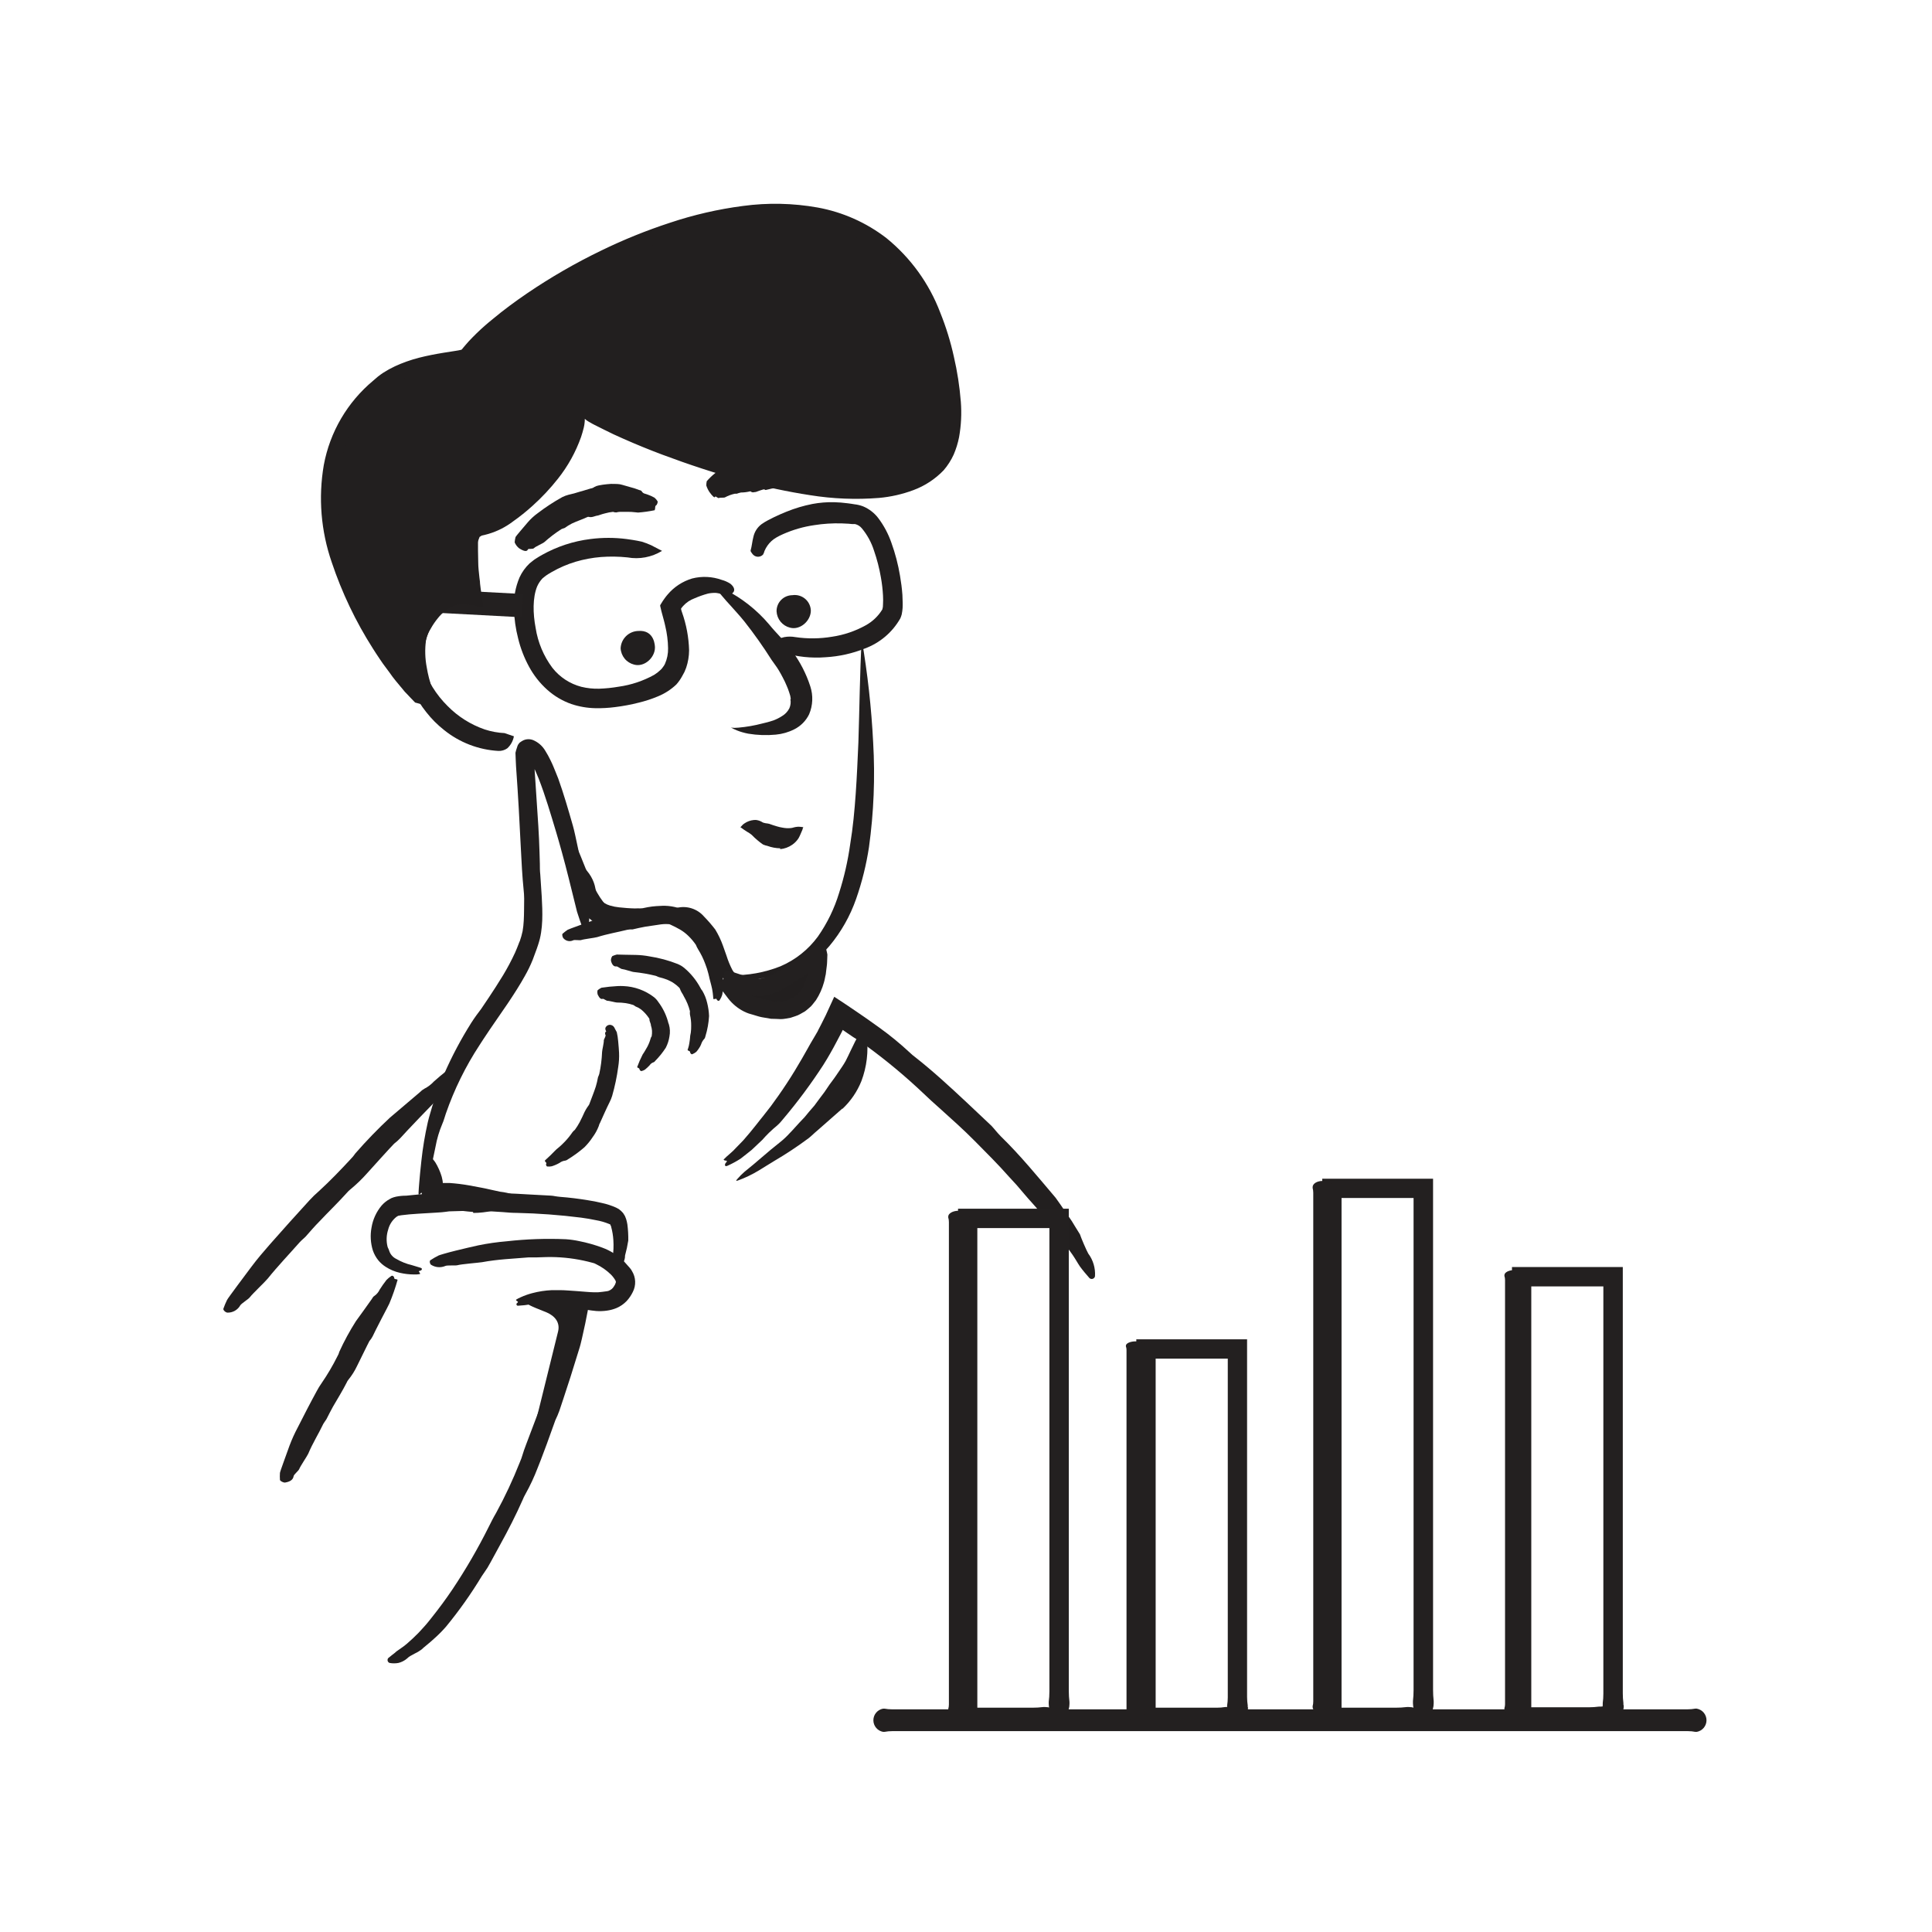 <svg width="520" height="520" viewBox="0 0 520 520" fill="none" xmlns="http://www.w3.org/2000/svg">
<path d="M142.078 350.853C145.175 349.509 157.062 352.197 157.062 352.197L140.223 398.761L150.204 358.39C150.805 355.946 149.346 354.218 147.209 353.271C146.595 352.977 141.477 351.109 142.078 350.853Z" fill="#221F1F"/>
<path d="M138.316 198.173C138.095 199.418 137.47 200.556 136.538 201.411C135.844 201.902 135.007 202.15 134.158 202.114C128.809 201.816 123.689 199.847 119.519 196.484C117.742 195.086 116.139 193.48 114.746 191.699C114.042 190.819 113.389 189.901 112.789 188.947C112.47 188.476 112.175 187.989 111.906 187.489L111.445 186.695C111.253 186.323 111.099 185.933 110.984 185.531C109.849 181.847 109.287 178.01 109.321 174.156C109.348 172.122 109.658 170.102 110.242 168.154C110.884 166.04 112.015 164.107 113.543 162.511C114.475 161.569 115.545 160.775 116.717 160.157C117.848 159.575 119.041 159.125 120.274 158.813C120.606 158.709 120.944 158.624 121.285 158.557L122.206 158.442C122.782 158.378 123.358 158.34 123.959 158.327C125.253 158.265 126.549 158.407 127.798 158.749C128.328 158.838 128.828 159.053 129.257 159.376C129.51 159.561 129.686 159.833 129.752 160.14C129.819 160.447 129.77 160.767 129.615 161.04C129.278 161.539 128.789 161.916 128.22 162.115C127.964 162.217 127.632 162.499 127.504 162.435C127.156 162.334 126.789 162.315 126.432 162.377C126.076 162.439 125.737 162.581 125.444 162.793C124.869 163.215 124.194 163.48 123.486 163.561C123.158 163.541 122.829 163.541 122.501 163.561L122.027 163.625C121.925 163.625 122.027 163.625 121.938 163.625H121.733C121.429 163.711 121.13 163.814 120.837 163.932L120.005 164.328C119.003 164.868 118.13 165.619 117.446 166.529C116.91 167.228 116.431 167.968 116.013 168.743C115.381 169.861 114.923 171.069 114.657 172.326C114.328 174.756 114.397 177.224 114.861 179.632C115.015 180.553 115.207 181.513 115.463 182.498C115.591 182.985 115.732 183.484 115.872 183.944C115.902 184.06 115.954 184.169 116.026 184.264L116.423 184.942C117.573 186.806 118.944 188.524 120.504 190.061C123.296 192.89 126.703 195.035 130.46 196.331C132.19 196.897 133.989 197.228 135.808 197.316C136.525 197.546 137.241 197.828 138.316 198.173Z" fill="#221F1F"/>
<path d="M231.93 172.057C233.514 181.251 234.544 190.532 235.014 199.849C235.558 209.247 235.18 218.676 233.888 228C233.17 232.738 232.013 237.398 230.433 241.922C228.817 246.557 226.376 250.861 223.229 254.628C219.972 258.4 215.678 261.132 210.881 262.485C206.231 263.649 201.366 263.649 196.716 262.485C201.281 262.58 205.819 261.763 210.062 260.079C214.075 258.363 217.552 255.601 220.133 252.082C222.652 248.486 224.583 244.513 225.852 240.31C227.219 236.031 228.216 231.643 228.834 227.194C229.576 222.728 229.998 218.173 230.318 213.618C230.638 209.062 230.83 204.456 231.035 199.849C231.342 190.662 231.406 181.385 231.93 172.057Z" fill="#221F1F"/>
<path d="M167.734 248.346C166.422 248.667 165.058 248.719 163.726 248.499C162.393 248.279 161.119 247.792 159.98 247.066C157.835 245.719 156.093 243.818 154.938 241.564C153.872 239.516 153.273 237.256 153.185 234.948C153.102 232.496 153.538 230.055 154.465 227.783L154.989 227.552C155.45 228.487 155.885 229.433 156.269 230.393L157.433 233.285C158.182 235.199 159.036 237.07 159.992 238.89C160.892 240.732 162.023 242.452 163.358 244.008C164.025 244.769 164.752 245.475 165.533 246.119C165.93 246.439 166.301 246.785 166.723 247.079L168.003 247.962L167.734 248.346Z" fill="#221F1F"/>
<path d="M207.043 173.106C208.296 172.363 209.655 171.815 211.073 171.481C212.071 171.295 213.095 171.295 214.093 171.481C217.358 171.959 220.678 171.924 223.933 171.379C227.108 170.913 230.173 169.877 232.98 168.321C234.834 167.309 236.387 165.826 237.484 164.021C237.617 163.577 237.677 163.115 237.663 162.652C237.708 161.872 237.708 161.09 237.663 160.31C237.577 158.675 237.388 157.047 237.1 155.435C236.678 152.969 236.054 150.543 235.232 148.18C234.542 146.002 233.438 143.977 231.982 142.217C231.513 141.636 230.865 141.226 230.139 141.053H230.037H229.819H229.359L228.424 140.963L226.556 140.873C224.073 140.8 221.588 140.958 219.135 141.347C216.263 141.764 213.46 142.569 210.805 143.74C210.178 144.021 209.525 144.328 208.975 144.661C208.492 144.934 208.041 145.26 207.631 145.633C206.833 146.371 206.201 147.269 205.776 148.269C205.688 148.624 205.55 148.965 205.366 149.28C205.172 149.482 204.935 149.637 204.672 149.735C204.409 149.832 204.128 149.87 203.849 149.844C203.571 149.818 203.301 149.73 203.061 149.586C202.821 149.442 202.616 149.245 202.462 149.012C202.283 148.756 201.963 148.397 202.027 148.154C202.372 147.003 202.436 145.8 202.769 144.533C203.058 143.165 203.83 141.948 204.944 141.104C205.503 140.706 206.089 140.347 206.697 140.029L208.335 139.197C209.435 138.673 210.549 138.174 211.675 137.726C213.935 136.807 216.279 136.109 218.674 135.64C220.589 135.284 222.536 135.125 224.483 135.167C225.716 135.2 226.946 135.299 228.168 135.461C228.783 135.525 229.384 135.64 229.986 135.73C230.783 135.816 231.566 136.005 232.314 136.293C233.922 136.968 235.325 138.054 236.383 139.44C237.891 141.441 239.078 143.664 239.902 146.03C240.955 148.938 241.739 151.936 242.244 154.987C242.525 156.625 242.756 158.327 242.884 160.106C242.884 161.001 242.986 161.923 242.96 162.882C242.963 163.396 242.928 163.909 242.858 164.418C242.826 164.728 242.774 165.035 242.705 165.339C242.609 165.717 242.481 166.085 242.321 166.44C240.192 170.187 236.806 173.061 232.762 174.552C229.405 175.894 225.853 176.685 222.244 176.894C218.407 177.195 214.548 176.791 210.856 175.704C210.25 175.425 209.664 175.105 209.103 174.744C208.476 174.271 207.836 173.695 207.043 173.106Z" fill="#221F1F"/>
<path d="M178.188 148.27C175.405 149.982 172.088 150.606 168.873 150.023C166.513 149.778 164.137 149.743 161.771 149.92C159.442 150.107 157.139 150.536 154.9 151.2C152.668 151.873 150.522 152.801 148.502 153.964C148.003 154.245 147.516 154.54 147.043 154.859C146.843 154.988 146.655 155.134 146.48 155.295C146.309 155.416 146.147 155.548 145.994 155.691C145.397 156.33 144.912 157.066 144.561 157.867C143.345 160.912 143.422 165.083 144.164 168.999C144.766 172.892 146.312 176.578 148.668 179.735C150.636 182.247 153.373 184.045 156.461 184.853C158.034 185.237 159.653 185.409 161.272 185.365C163.027 185.305 164.775 185.126 166.505 184.827C169.87 184.36 173.119 183.275 176.089 181.628C176.713 181.241 177.293 180.786 177.817 180.272C178.058 180.053 178.268 179.804 178.444 179.53C178.647 179.283 178.819 179.012 178.956 178.724C179.556 177.385 179.849 175.929 179.813 174.463C179.78 172.458 179.527 170.462 179.058 168.513C178.956 168.001 178.815 167.489 178.687 166.977L178.226 165.275C178.073 164.776 177.97 164.29 177.855 163.791L177.676 163.036C177.676 162.806 177.906 162.601 178.009 162.371C178.266 161.929 178.548 161.502 178.853 161.091C179.112 160.723 179.39 160.368 179.685 160.029C181.416 157.979 183.705 156.476 186.275 155.704C188.909 155.027 191.687 155.156 194.247 156.075C195.068 156.293 195.849 156.638 196.563 157.099C198.252 158.455 197.753 159.824 196.025 160.093C195.629 160.157 195.155 160.336 194.874 160.195C194.185 159.868 193.445 159.66 192.686 159.581C191.973 159.555 191.26 159.615 190.562 159.76C189.321 160.097 188.106 160.525 186.928 161.04C185.75 161.47 184.696 162.181 183.857 163.113L183.549 163.484L183.396 163.663C183.356 163.733 183.322 163.806 183.294 163.881C183.294 163.945 183.294 164.021 183.37 164.072V164.213L183.562 164.802C184.733 168.092 185.376 171.547 185.469 175.039C185.458 176.627 185.195 178.204 184.688 179.709L184.215 180.873L183.601 181.999C183.165 182.805 182.637 183.556 182.027 184.239C180.586 185.605 178.902 186.69 177.062 187.438C175.403 188.132 173.692 188.692 171.944 189.114C169.839 189.651 167.702 190.053 165.546 190.317C163.798 190.544 162.036 190.642 160.274 190.611C158.058 190.571 155.861 190.191 153.761 189.485C151.372 188.642 149.172 187.338 147.286 185.646C145.299 183.865 143.636 181.752 142.372 179.402C141.084 177.03 140.107 174.501 139.468 171.878C138.784 169.243 138.402 166.538 138.329 163.817C138.193 160.932 138.709 158.054 139.839 155.397C140.488 153.994 141.395 152.727 142.513 151.661L143.422 150.931L143.87 150.586L144.292 150.317C144.829 149.959 145.379 149.639 145.93 149.332C149.936 147.093 154.338 145.651 158.892 145.083C162.129 144.666 165.406 144.666 168.642 145.083C171.022 145.403 172.481 145.723 172.724 145.787C173.569 146.049 174.398 146.361 175.207 146.721L178.188 148.27Z" fill="#221F1F"/>
<path d="M212.839 188.129C212.78 187.555 212.646 186.992 212.442 186.452C212.236 185.785 211.988 185.131 211.7 184.495C211.417 183.804 211.097 183.129 210.741 182.473C210.421 181.795 210.011 181.129 209.627 180.451C209.052 179.466 208.348 178.609 207.67 177.611C205.419 174.048 202.985 170.606 200.376 167.297C199.186 165.813 197.894 164.418 196.64 163.01C194.973 161.224 193.41 159.344 191.956 157.38C191.508 156.741 191.496 156.92 192.033 157.265C192.571 157.611 193.812 158.02 195.104 158.673C199.647 160.967 203.685 164.147 206.979 168.026C208.898 170.406 211.265 172.582 213.146 175.167C215.314 178.067 216.987 181.305 218.098 184.751C218.899 187.207 218.786 189.87 217.778 192.249C216.928 193.999 215.525 195.42 213.786 196.292C212.233 197.082 210.543 197.568 208.808 197.726C206.338 197.963 203.848 197.877 201.4 197.47C200.875 197.367 200.363 197.252 199.839 197.099C198.835 196.816 197.866 196.425 196.947 195.934L196.691 195.845C197.379 195.926 198.075 195.926 198.764 195.845C200.924 195.656 203.064 195.284 205.162 194.731C206.169 194.51 207.164 194.237 208.143 193.912C208.964 193.606 209.749 193.211 210.485 192.735C211.337 192.234 212.026 191.496 212.468 190.611C212.796 189.854 212.89 189.016 212.737 188.205L212.839 188.129Z" fill="#221F1F"/>
<path d="M118.649 164.981L140.338 166.133C140.693 164.067 140.804 161.967 140.671 159.875L118.918 158.724C118.624 160.796 118.534 162.892 118.649 164.981Z" fill="#232020"/>
<path d="M129.078 144.52C126.147 151.66 127.299 160.195 127.299 160.195C121.771 158.506 116.487 161.372 112.763 168.589C110.204 173.631 111.023 180.976 113.569 186.171C113.584 186.208 113.587 186.249 113.576 186.288C113.565 186.326 113.541 186.36 113.509 186.384C113.476 186.407 113.437 186.419 113.397 186.418C113.357 186.416 113.318 186.401 113.288 186.375C103.768 175.867 96.508 163.515 91.957 150.086C86.519 133.746 88.118 115.384 103.051 103.164C110.984 96.689 124.804 96.92 125.7 95.653C140.683 75.18 241.284 16.408 256.217 101.066C257.573 108.82 258.469 119.453 252.852 125.71C233.453 147.31 159.442 114.706 156 109.536C155.68 128.948 129.154 144.303 129.078 144.52Z" fill="#221F1F"/>
<path d="M246.095 79.646C243.211 74.229 239.059 69.59 233.995 66.123C228.931 62.656 223.104 60.465 217.011 59.735C210.782 58.917 204.467 59.007 198.265 60.004C191.969 60.966 185.776 62.503 179.762 64.598C170.929 67.703 162.401 71.613 154.285 76.28C149.341 79.057 144.56 82.116 139.967 85.442C137.689 87.118 135.463 88.859 133.351 90.688C132.302 91.622 131.266 92.556 130.306 93.542C129.807 94.015 129.359 94.527 128.886 95.026L128.22 95.781C127.977 96.075 127.9 96.191 127.453 96.754C127.123 97.201 126.682 97.554 126.173 97.777C125.913 97.892 125.643 97.981 125.367 98.046L124.663 98.212C123.908 98.366 123.217 98.468 122.539 98.571C121.17 98.775 119.839 98.98 118.508 99.21C115.9 99.643 113.333 100.289 110.831 101.143C108.423 101.938 106.172 103.146 104.177 104.713C102.15 106.366 100.298 108.223 98.649 110.253C98.24 110.765 97.817 111.264 97.433 111.789L96.359 113.427L95.821 114.245L95.361 115.103L94.427 116.83C93.312 119.197 92.455 121.677 91.867 124.226C90.701 129.395 90.497 134.735 91.266 139.978C92.449 147.172 94.719 154.144 97.997 160.656C99.56 163.958 101.298 167.174 103.204 170.291C104.151 171.852 105.162 173.375 106.199 174.872L106.915 175.909L107.338 176.472C107.619 176.868 107.875 177.188 108.131 177.521C108.873 178.455 109.641 179.338 110.409 180.08C110.409 180.157 110.575 180.08 110.536 179.99L110.434 179.786C110.367 179.644 110.307 179.499 110.255 179.351C110.132 179.071 110.025 178.785 109.935 178.493C109.75 177.93 109.613 177.352 109.526 176.766C109.526 176.51 109.462 176.254 109.423 175.998C109.385 175.742 109.423 175.512 109.423 175.141V174.872V174.373C109.423 174.053 109.423 173.72 109.5 173.388C109.577 172.735 109.679 172.108 109.82 171.417C110.118 170.085 110.582 168.795 111.202 167.578C111.8 166.426 112.48 165.319 113.236 164.264C114.788 162.012 116.889 160.193 119.34 158.98C120.642 158.38 122.043 158.024 123.473 157.93H124.01H124.215H124.586C124.834 157.961 125.079 158.017 125.316 158.097C125.392 158.097 125.316 158.097 125.316 158.007V155.832C125.316 155.307 125.316 154.795 125.38 154.271C125.487 152.196 125.787 150.135 126.275 148.116C126.493 146.696 127.105 145.366 128.041 144.277C128.476 143.983 128.668 144.61 128.655 145.851C128.643 147.092 128.655 149.037 128.719 151.456C128.719 152.671 128.886 154.015 129.039 155.461L129.18 156.561C129.18 157.137 129.321 157.841 129.398 158.621C129.653 160.195 129.909 161.82 130.165 163.509L127.363 162.921C126.861 162.797 126.353 162.703 125.84 162.639L125.098 162.537H124.714H124.522H124.446H124.228C123.467 162.62 122.722 162.809 122.014 163.1C120.406 163.841 118.994 164.95 117.894 166.337C117.166 167.215 116.519 168.157 115.962 169.152C115.398 170.059 114.967 171.041 114.682 172.07C114.39 173.142 114.231 174.247 114.209 175.358V177.111C114.209 177.764 114.388 178.532 114.478 179.235L114.554 179.773L114.721 180.413L115.079 181.692C115.22 182.153 115.271 182.511 115.476 183.061L116.243 184.904L116.448 185.953L116.551 186.478C116.551 186.683 116.551 186.67 116.551 186.772L116.269 187.681C116.192 188.065 116.064 188.077 115.962 188.244C115.868 188.378 115.765 188.506 115.655 188.628C115.464 188.817 115.249 188.981 115.015 189.114L114.708 189.267C114.46 189.358 114.202 189.423 113.94 189.459L113.582 189.536C113.492 189.6 113.224 189.536 113.057 189.447L111.918 189.139C111.765 189.203 111.419 188.756 111.138 188.474L110.255 187.553L109.385 186.631L108.937 186.171L108.476 185.608C107.197 184.072 105.917 182.614 104.817 180.988L103.064 178.621L102.13 177.252C101.515 176.369 100.952 175.461 100.364 174.552C95.737 167.292 92.015 159.492 89.283 151.328C86.38 142.933 85.645 133.941 87.146 125.186C88.787 116.284 93.496 108.239 100.453 102.448C100.876 102.077 101.285 101.706 101.733 101.347C102.181 100.989 102.693 100.631 103.192 100.298C104.183 99.666 105.213 99.098 106.275 98.596C108.36 97.636 110.527 96.865 112.75 96.293C114.951 95.73 117.152 95.308 119.353 94.949L122.59 94.438L123.358 94.31L123.972 94.182C124.06 94.177 124.145 94.151 124.221 94.106C124.296 94.062 124.36 94 124.407 93.926L124.727 93.529C124.881 93.324 125.047 93.145 125.213 92.953C125.533 92.569 125.866 92.185 126.199 91.827C126.877 91.098 127.568 90.407 128.271 89.716C129.666 88.359 131.125 87.08 132.622 85.877C135.591 83.395 138.7 81.117 141.886 78.942C148.249 74.62 154.921 70.771 161.848 67.425C167.828 64.513 174.001 62.016 180.325 59.953C186.703 57.819 193.272 56.306 199.941 55.436C206.64 54.527 213.439 54.67 220.094 55.858C226.825 57.088 233.165 59.909 238.584 64.086C245.106 69.385 250.108 76.316 253.082 84.175C254.623 88 255.842 91.946 256.729 95.973C257.659 99.981 258.288 104.053 258.61 108.155C258.854 111.331 258.695 114.526 258.136 117.662C257.818 119.269 257.334 120.839 256.69 122.345C255.993 123.872 255.084 125.294 253.99 126.568C251.723 128.935 248.95 130.759 245.878 131.904C242.895 133.023 239.774 133.733 236.601 134.015C230.396 134.513 224.154 134.264 218.009 133.273C211.943 132.339 205.936 131.058 200.018 129.434C192.609 127.425 185.379 125.032 178.265 122.371C174.716 121.04 171.21 119.607 167.747 118.071C166.019 117.316 164.292 116.523 162.628 115.666C161.771 115.256 160.926 114.808 160.069 114.386L159.429 114.054L158.943 113.772L158.418 113.478C158.083 113.288 157.769 113.06 157.484 112.8C157.382 112.646 157.408 112.8 157.395 112.927V113.26C157.387 113.475 157.366 113.688 157.331 113.9C157.323 114.064 157.302 114.226 157.267 114.386L157.113 115.141C156.896 115.973 156.678 116.805 156.397 117.611C154.956 121.679 152.85 125.48 150.165 128.858C148.1 131.477 145.814 133.912 143.332 136.139C141.663 137.654 139.903 139.064 138.06 140.362C136.07 141.875 133.819 143.012 131.419 143.714C130.679 143.943 129.921 144.114 129.154 144.226C129.103 144.233 129.052 144.233 129.001 144.226L128.796 144.303C128.694 144.303 128.63 144.367 128.63 144.303C128.63 144.239 128.873 143.919 128.847 143.881C128.908 143.769 128.976 143.662 129.052 143.561C129.703 142.814 130.414 142.121 131.176 141.488C133.236 139.658 136.602 136.958 140.53 133.158C143.591 130.229 146.32 126.972 148.668 123.446C149.804 121.692 150.776 119.837 151.573 117.905C151.972 116.957 152.305 115.982 152.571 114.988L152.775 114.245L152.993 113.222C153.201 112.132 153.325 111.029 153.364 109.92C153.94 109.665 154.72 109.37 154.912 109.242L155.386 108.999C155.552 108.922 155.731 108.807 155.821 108.846C156.148 108.822 156.473 108.775 156.793 108.705L157.612 108.526L158.559 108.308C159.135 108.692 159.724 109.102 160.299 109.447L161.681 110.24L163.524 111.213C164.804 111.853 166.083 112.492 167.363 113.068C169.922 114.271 172.596 115.423 175.271 116.51C180.632 118.698 186.121 120.707 191.7 122.512C202.833 126.056 214.387 128.973 225.955 129.831C229.068 130.074 232.195 130.074 235.309 129.831C238.308 129.642 241.264 129.021 244.086 127.988C246.699 127.046 249.041 125.478 250.907 123.42C251.757 122.402 252.428 121.247 252.89 120.004C253.404 118.681 253.761 117.302 253.952 115.896C254.809 110.074 253.837 103.651 252.493 97.445C251.825 94.355 250.97 91.308 249.934 88.321C248.883 85.383 247.599 82.534 246.095 79.799V79.646Z" fill="#221F1F"/>
<path d="M157.932 242.536C158.709 244.958 158.815 247.545 158.239 250.022C158.209 250.179 158.124 250.321 158 250.423C157.877 250.525 157.721 250.58 157.561 250.58C157.401 250.58 157.246 250.525 157.122 250.423C156.998 250.321 156.914 250.179 156.883 250.022C156.346 248.499 155.795 246.964 155.309 245.403C155.181 244.904 154.183 240.847 153.044 236.266C151.905 231.685 150.485 226.606 149.717 224.059C148.233 219.133 146.787 214.181 144.97 209.523C144.74 208.934 144.497 208.359 144.241 207.796L143.882 207.002L144.893 222.357C145.034 224.712 145.149 227.066 145.213 229.421L145.303 232.453C145.303 233.464 145.303 234.385 145.418 235.383L145.815 241.423C145.93 243.47 146.019 245.569 145.942 247.719C145.902 248.815 145.799 249.909 145.635 250.994C145.559 251.545 145.431 252.12 145.303 252.683C145.175 253.246 144.996 253.733 144.842 254.27C144.407 255.665 143.831 257.008 143.383 258.314C142.771 259.838 142.053 261.317 141.234 262.741C140.031 264.916 138.367 267.539 136.653 270.086L131.79 277.162C130.408 279.184 129.449 280.719 129.065 281.295C125.297 287.04 122.254 293.229 120.005 299.721C119.685 300.642 119.43 301.666 119.046 302.498C118.216 304.458 117.606 306.506 117.229 308.601C116.589 311.519 116.026 314.462 115.45 317.405C115.169 318.863 114.746 320.284 114.375 321.717C114.004 323.15 113.569 322.216 113.569 321.717C113.569 320.348 113.172 321.41 112.916 321.499C112.661 321.589 112.725 321.499 112.673 321.499C112.646 321.231 112.646 320.961 112.673 320.693C112.673 320.194 112.763 319.503 112.814 318.659C112.955 316.982 113.147 314.73 113.416 312.427C113.792 308.938 114.369 305.473 115.143 302.05C115.143 301.935 115.578 300.284 116.32 297.84C117.241 294.846 118.322 291.903 119.557 289.024C121.648 284.253 124.095 279.646 126.877 275.242C127.696 273.963 128.63 272.683 129.525 271.519C129.717 271.212 132.724 266.9 135.36 262.562C136.566 260.568 137.66 258.509 138.636 256.394C139.404 254.667 139.788 253.438 139.916 253.272C140.22 252.406 140.468 251.521 140.658 250.623C140.814 249.704 140.917 248.777 140.965 247.847C141.08 245.927 141.042 243.918 141.08 241.884C141.073 241.058 141.022 240.234 140.927 239.414C140.76 237.623 140.594 235.819 140.491 233.938L140.197 228.525L139.634 217.764L139.301 212.261L138.892 206.26C138.815 204.981 138.79 203.803 138.738 202.613C138.848 202.109 138.993 201.613 139.173 201.129C139.232 200.9 139.313 200.677 139.417 200.464L139.698 200.093C139.698 199.952 140.133 199.709 140.415 199.504C140.721 199.301 141.058 199.15 141.413 199.056C142.07 198.895 142.759 198.93 143.396 199.158C144.816 199.733 146.005 200.764 146.774 202.089C147.293 202.913 147.763 203.768 148.182 204.648L148.617 205.569L148.962 206.363C149.41 207.412 149.807 208.461 150.242 209.523C151.752 213.733 152.967 217.968 154.183 222.204C154.784 224.149 156.64 233.618 157.164 235.882C157.318 237.136 157.599 241.423 157.932 242.536Z" fill="#221F1F"/>
<path d="M154.26 253.093C153.836 253.295 153.359 253.356 152.898 253.266C152.437 253.176 152.017 252.941 151.701 252.594C151.419 252.364 151.202 251.481 151.419 251.314C151.844 250.936 152.293 250.585 152.763 250.265C153.044 250.073 157.881 248.371 159.493 247.783C161.078 247.227 162.693 246.761 164.33 246.388C167.657 245.607 170.997 244.814 174.388 244.161C175.145 244.023 175.91 243.929 176.678 243.88C177.279 243.88 178.175 243.765 178.969 243.79C181.38 243.852 183.731 244.559 185.776 245.838C186.182 246.13 186.61 246.391 187.055 246.618C188.415 247.529 189.598 248.678 190.549 250.009C191.534 251.308 192.359 252.722 193.006 254.219C193.844 256.527 194.419 258.922 194.72 261.359C194.797 261.7 194.797 262.054 194.72 262.395C194.551 263.13 194.521 263.889 194.631 264.635C194.671 265.681 194.589 266.729 194.388 267.757C194.233 268.268 194 268.751 193.697 269.19C193.453 269.612 192.954 269.19 192.929 269.075C192.839 268.614 192.507 268.909 192.263 268.896C192.183 268.909 192.101 268.909 192.02 268.896C191.956 268.896 191.943 267.552 191.675 266.221C191.406 264.891 190.971 263.522 190.933 263.24C190.933 263.24 190.843 262.728 190.651 262.024C190.434 261.154 190.16 260.3 189.832 259.465C189.322 258.069 188.666 256.731 187.874 255.473C187.652 255.101 187.46 254.711 187.299 254.309C186.731 253.468 186.079 252.688 185.354 251.98C184.679 251.304 183.922 250.715 183.102 250.227C182.234 249.725 181.341 249.268 180.427 248.857C180.252 248.759 180.052 248.715 179.851 248.73C179.426 248.697 178.998 248.697 178.572 248.73L177.894 248.794L177.049 248.921L173.684 249.42C172.532 249.612 171.406 249.894 170.267 250.15C170.054 250.163 169.841 250.163 169.628 250.15C169.361 250.164 169.096 250.198 168.834 250.252C166.147 250.918 163.396 251.378 160.747 252.223C160.133 252.415 157.062 252.773 156.371 253.029C156.051 253.144 154.592 252.888 154.26 253.093Z" fill="#221F1F"/>
<path d="M165.917 260.105C165.2 260.233 164.714 259.632 164.445 258.608C164.402 258.15 164.535 257.693 164.816 257.328C165.201 257.16 165.599 257.023 166.006 256.919C166.211 256.919 169.845 257.021 171.125 257.021C172.349 257.048 173.569 257.176 174.771 257.405C177.401 257.804 179.976 258.5 182.449 259.478C182.738 259.603 183.02 259.744 183.294 259.9C183.602 260.089 183.897 260.299 184.176 260.527C185.923 261.995 187.378 263.779 188.463 265.786C188.617 266.115 188.815 266.421 189.052 266.695C189.639 267.699 190.07 268.786 190.331 269.919C190.627 271.079 190.798 272.268 190.843 273.464C190.739 275.305 190.412 277.127 189.871 278.889C189.781 279.145 189.768 279.427 189.551 279.619C189.155 280.046 188.862 280.558 188.693 281.116C188.546 281.482 188.357 281.83 188.13 282.152C187.917 282.487 187.678 282.803 187.414 283.099C187.098 283.361 186.744 283.572 186.365 283.726C186.045 283.893 185.738 283.368 185.75 283.24C185.75 282.882 185.443 282.907 185.251 282.779C185.182 282.73 185.118 282.675 185.059 282.613C185.059 282.536 185.405 281.73 185.533 280.783C185.65 280.11 185.731 279.431 185.776 278.749C185.776 278.749 185.84 278.403 185.929 277.93C186.007 277.327 186.041 276.72 186.032 276.113C186.046 275.092 185.934 274.073 185.699 273.08C185.667 272.774 185.667 272.465 185.699 272.159C185.353 270.769 184.805 269.437 184.074 268.205C183.913 267.847 183.72 267.505 183.498 267.181C183.298 266.855 183.135 266.507 183.012 266.145C182.959 266.002 182.871 265.874 182.756 265.774C182.335 265.358 181.876 264.981 181.387 264.648C181.126 264.456 180.847 264.289 180.555 264.149C180.248 263.969 179.89 263.841 179.557 263.675C178.835 263.399 178.096 263.173 177.343 262.997C177.203 262.953 177.066 262.897 176.934 262.831C176.771 262.744 176.6 262.675 176.422 262.626C174.527 262.164 172.604 261.83 170.664 261.628C170.203 261.628 168.105 260.873 167.516 260.834C167.081 260.834 166.198 260.054 165.917 260.105Z" fill="#221F1F"/>
<path d="M162.27 268.819C161.733 269.049 161.323 268.601 160.901 267.757C160.76 267.475 160.709 266.631 160.901 266.477C161.202 266.234 161.528 266.024 161.873 265.85C163.323 265.625 164.784 265.476 166.25 265.402C166.757 265.377 167.265 265.377 167.772 265.402C170.777 265.519 173.671 266.571 176.051 268.41C176.493 268.776 176.877 269.208 177.19 269.689C178.349 271.224 179.216 272.959 179.749 274.807C179.816 275.128 179.915 275.441 180.043 275.742C180.342 276.786 180.39 277.887 180.184 278.953C180.023 280.015 179.69 281.044 179.199 281.999C178.378 283.265 177.431 284.444 176.371 285.518C176.23 285.671 176.128 285.863 175.898 285.914C175.466 286.056 175.096 286.34 174.848 286.72C174.453 287.15 174.025 287.547 173.569 287.91C173.299 288.073 173.005 288.194 172.699 288.269C172.417 288.371 172.11 287.91 172.123 287.808C172.123 287.514 171.841 287.501 171.662 287.373C171.593 287.34 171.531 287.292 171.483 287.232C171.908 286.058 172.408 284.913 172.98 283.803L173.402 283.163C173.633 282.792 173.927 282.306 174.196 281.807C174.584 281.089 174.889 280.329 175.104 279.542C175.154 279.317 175.255 279.107 175.399 278.928C175.486 278.425 175.516 277.914 175.488 277.405C175.449 276.921 175.351 276.444 175.194 275.985C175.194 275.409 174.784 274.974 174.797 274.321C174.781 274.201 174.727 274.089 174.644 274.001C174.058 273.121 173.342 272.336 172.519 271.672C172.059 271.337 171.556 271.066 171.022 270.866C170.925 270.814 170.835 270.75 170.754 270.674C170.651 270.591 170.534 270.526 170.408 270.482C169.762 270.263 169.099 270.101 168.425 269.996C167.632 269.882 166.833 269.826 166.032 269.83C165.648 269.83 163.908 269.331 163.473 269.369C163.243 269.356 162.475 268.819 162.27 268.819Z" fill="#221F1F"/>
<path d="M162.987 278.595C162.904 278.467 162.861 278.318 162.861 278.166C162.861 278.014 162.904 277.866 162.987 277.738L163.153 277.571C163.23 277.571 163.038 277.571 163.601 277.443C163.76 277.412 163.915 277.36 164.061 277.29C164.061 277.29 164.151 277.29 164.164 277.226C164.287 277.29 164.422 277.329 164.56 277.341L164.842 277.405H164.688L164.343 277.559C164.049 277.699 163.14 277.661 163.063 277.418C162.975 277.267 162.931 277.094 162.935 276.919C162.929 276.834 162.929 276.748 162.935 276.663C162.988 276.557 163.048 276.454 163.115 276.356C163.291 276.118 163.544 275.948 163.831 275.876C164.117 275.804 164.421 275.833 164.688 275.959C164.827 276.022 164.956 276.104 165.072 276.202L165.162 276.317L165.29 276.471C165.379 276.612 165.379 276.637 165.405 276.663L165.482 276.842C165.526 276.939 165.578 277.033 165.635 277.124C165.771 277.343 165.894 277.569 166.006 277.802C166.189 278.589 166.313 279.389 166.377 280.195C166.505 281.372 166.582 282.69 166.621 283.368C166.675 284.652 166.598 285.938 166.39 287.207C166.038 289.823 165.495 292.411 164.765 294.948C164.591 295.516 164.369 296.069 164.1 296.599C163.178 298.429 162.385 300.271 161.541 302.127C161.361 302.423 161.231 302.747 161.157 303.086C160.749 304.14 160.203 305.134 159.532 306.042C158.883 307.035 158.133 307.957 157.292 308.793C155.91 309.994 154.429 311.077 152.865 312.031C152.668 312.203 152.43 312.322 152.174 312.376C151.606 312.43 151.065 312.643 150.613 312.99C149.953 313.368 149.254 313.673 148.527 313.899C148.141 313.985 147.743 314.006 147.35 313.963C146.992 313.963 146.915 313.361 146.992 313.272C147.209 312.965 146.864 312.837 146.736 312.632C146.691 312.565 146.657 312.492 146.633 312.414C146.633 312.338 147.414 311.672 148.169 310.943C148.924 310.214 149.641 309.42 149.807 309.305L150.523 308.716C150.933 308.358 151.458 307.872 151.957 307.347C152.725 306.557 153.423 305.7 154.042 304.788C154.239 304.523 154.472 304.286 154.733 304.084C155.207 303.437 155.634 302.757 156.013 302.05C156.55 301.039 157.011 299.99 157.049 299.913C157.416 299.054 157.885 298.242 158.444 297.494C158.558 297.346 158.64 297.176 158.687 296.995C159.237 295.486 159.864 294.001 160.363 292.44C160.6 291.641 160.793 290.829 160.939 290.009C160.939 289.868 161.054 289.727 161.106 289.587C161.188 289.41 161.253 289.226 161.298 289.036C161.723 287.092 161.975 285.114 162.052 283.125C162.052 282.677 162.59 280.566 162.513 279.99C162.5 279.811 163.102 278.851 162.987 278.595Z" fill="#221F1F"/>
<path d="M168.233 337.917C168.249 338.737 168.002 339.542 167.528 340.212C167.054 340.883 166.377 341.383 165.597 341.64C165.123 341.755 164.573 341 164.65 340.693C164.809 339.966 164.89 339.224 164.893 338.48C165.125 336.913 165.189 335.326 165.085 333.745C165.012 332.586 164.823 331.437 164.522 330.316C164.522 330.073 164.356 329.906 164.292 329.702C164.228 329.497 164.177 329.484 164.151 329.484C164.122 329.473 164.09 329.473 164.061 329.484C164.061 329.484 163.997 329.484 163.857 329.394C162.76 328.951 161.619 328.625 160.453 328.422C159.173 328.14 157.779 327.923 156.409 327.731C150.677 327.006 144.911 326.579 139.135 326.451C137.856 326.451 136.576 326.349 135.296 326.234C130.869 325.889 126.425 325.812 121.989 326.004C121.247 325.992 120.505 326.052 119.775 326.183C119.199 326.311 115.936 326.451 112.584 326.669C110.946 326.771 109.27 326.912 108.08 327.078L107.376 327.194C107.376 327.194 107.376 327.283 107.312 327.066C107.195 326.756 107.063 326.453 106.915 326.157L106.813 325.927C106.672 325.633 107.913 328.409 107.389 327.206H107.312H107.235C107.069 327.28 106.91 327.37 106.762 327.475C105.624 328.346 104.817 329.578 104.471 330.968C103.992 332.446 103.934 334.028 104.305 335.537C104.407 335.908 104.663 336.266 104.753 336.663C104.907 337.135 105.156 337.571 105.484 337.945C105.811 338.319 106.211 338.623 106.659 338.838C107.966 339.604 109.381 340.169 110.856 340.514C111.599 340.706 112.353 341 113.134 341.205C113.915 341.41 113.441 341.947 113.134 341.998C112.366 342.139 112.968 342.433 113.032 342.677C113.057 342.756 113.057 342.841 113.032 342.92C112.483 343.014 111.925 343.048 111.368 343.022C110.119 343.013 108.875 342.867 107.657 342.587C106.293 342.279 104.994 341.733 103.819 340.975C103.071 340.502 102.402 339.914 101.835 339.234C101.186 338.433 100.684 337.523 100.351 336.547C99.736 334.564 99.613 332.46 99.993 330.418C100.349 328.232 101.285 326.181 102.705 324.481C103.324 323.77 104.065 323.176 104.894 322.728C105.053 322.626 105.22 322.536 105.393 322.459L105.956 322.254C106.161 322.186 106.37 322.131 106.583 322.088C107.492 321.903 108.418 321.813 109.346 321.819C109.551 321.819 112.533 321.461 115.463 321.269C118.393 321.077 121.362 320.911 121.579 320.911C123.926 320.782 126.278 320.834 128.617 321.064C129.086 321.097 129.556 321.097 130.025 321.064C134.055 321.064 138.086 321.218 142.117 321.474L148.297 321.807C148.681 321.807 149.039 321.909 149.41 321.96C149.781 322.011 150.344 322.114 150.818 322.139C153.266 322.327 155.719 322.626 158.175 323.035C159.455 323.227 160.645 323.457 161.912 323.764C163.268 324.046 164.59 324.475 165.853 325.044C166.019 325.121 166.262 325.261 166.557 325.428C166.983 325.733 167.369 326.09 167.708 326.49C167.889 326.749 168.056 327.018 168.207 327.296C168.335 327.59 168.438 327.846 168.527 328.115C168.673 328.588 168.784 329.071 168.86 329.561C169.046 330.995 169.127 332.44 169.103 333.886C168.89 335.245 168.599 336.591 168.233 337.917Z" fill="#221F1F"/>
<path d="M119.839 340.744C119.234 340.997 118.577 341.103 117.923 341.052C117.268 341 116.636 340.794 116.077 340.45C115.693 340.245 115.514 339.35 115.872 339.17C116.57 338.707 117.297 338.288 118.048 337.916C118.278 337.801 120.274 337.2 122.552 336.637C124.829 336.074 127.414 335.472 128.719 335.191C131.254 334.672 133.818 334.305 136.397 334.09C141.676 333.495 146.994 333.311 152.302 333.54C153.516 333.623 154.722 333.794 155.91 334.052C158.009 334.467 160.072 335.049 162.078 335.792C164.261 336.589 166.25 337.841 167.913 339.465L169.512 341.256C169.742 341.518 169.94 341.805 170.101 342.113C170.618 342.949 170.91 343.904 170.95 344.886C170.991 345.867 170.778 346.843 170.331 347.718C169.896 348.625 169.326 349.462 168.642 350.2C167.884 350.983 166.98 351.609 165.981 352.043C165.162 352.387 164.301 352.623 163.422 352.747C162.448 352.894 161.461 352.932 160.479 352.862C158.559 352.696 156.806 352.312 155.194 352.056C153.582 351.8 151.803 351.531 150.152 351.326C149.681 351.318 149.212 351.249 148.758 351.122C147.79 350.798 146.763 350.693 145.751 350.815C144.361 350.872 142.977 351.013 141.605 351.237C140.914 351.352 140.21 351.352 139.493 351.429C139.404 351.451 139.31 351.442 139.227 351.403C139.144 351.364 139.077 351.297 139.038 351.214C138.998 351.131 138.989 351.036 139.012 350.947C139.034 350.858 139.087 350.78 139.161 350.725C139.724 350.328 139.161 350.252 138.982 350.06C138.92 349.998 138.883 349.916 138.879 349.829C139.282 349.561 139.711 349.334 140.159 349.151C141.145 348.702 142.168 348.338 143.217 348.063C144.956 347.598 146.741 347.323 148.54 347.245C148.54 347.245 149.461 347.245 150.715 347.245C151.969 347.245 153.607 347.398 155.245 347.5C156.883 347.603 158.598 347.808 159.839 347.82C160.622 347.856 161.406 347.813 162.18 347.692C162.731 347.577 163.306 347.59 163.754 347.449C164.08 347.332 164.383 347.159 164.65 346.937L164.957 346.63C165.034 346.502 165.123 346.4 165.239 346.234C165.47 345.917 165.643 345.562 165.75 345.184C165.75 344.941 165.75 345.005 165.75 344.852C165.614 344.575 165.456 344.31 165.277 344.058C165.021 343.686 164.729 343.339 164.407 343.022C163.247 341.893 161.912 340.96 160.453 340.258C160.142 340.07 159.8 339.94 159.442 339.874C156.256 339.002 152.98 338.495 149.679 338.364C147.939 338.287 146.198 338.364 144.433 338.428C144.126 338.428 143.806 338.428 143.486 338.428C143.166 338.428 142.68 338.428 142.283 338.428L135.987 338.914C133.889 339.094 131.803 339.337 129.743 339.721C128.796 339.874 124.177 340.232 123.102 340.54C122.488 340.693 120.364 340.476 119.839 340.744Z" fill="#221F1F"/>
<path d="M79.033 397.289C78.88 398.313 78.035 398.812 76.73 399.029C76.308 399.093 75.361 398.62 75.348 398.3C75.303 397.682 75.303 397.062 75.348 396.445C75.348 396.074 77.306 390.891 77.907 389.138C78.543 387.44 79.291 385.786 80.146 384.186C81.81 380.911 83.486 377.635 85.265 374.385C85.647 373.663 86.074 372.967 86.544 372.299C88.133 369.992 89.557 367.576 90.805 365.069C91.047 364.672 91.228 364.241 91.343 363.79C92.633 360.965 94.117 358.233 95.783 355.613C97.254 353.643 98.636 351.621 100.069 349.638C100.274 349.356 100.402 348.998 100.735 348.819C101.374 348.382 101.882 347.781 102.206 347.078C102.769 346.208 103.358 345.338 104.011 344.519C104.394 344.116 104.824 343.76 105.29 343.457C105.674 343.15 106.122 343.7 106.096 343.879C106.096 344.391 106.506 344.225 106.762 344.327C106.855 344.352 106.942 344.395 107.018 344.455C106.408 346.632 105.664 348.768 104.791 350.853C104.791 350.917 103.742 352.9 102.667 354.961C101.592 357.021 100.505 359.209 100.3 359.669C100.061 360.129 99.769 360.558 99.43 360.949C99.276 361.154 96.231 367.437 96.09 367.68C95.468 368.992 94.691 370.225 93.774 371.352C93.584 371.572 93.432 371.823 93.326 372.094C92.2 374.308 90.895 376.419 89.641 378.569C89.014 379.669 88.464 380.821 87.875 381.947C87.773 382.139 87.619 382.318 87.491 382.51C87.317 382.742 87.159 382.986 87.018 383.239C85.738 385.927 84.113 388.498 82.962 391.275C82.68 391.902 80.812 394.653 80.53 395.408C80.351 395.869 79.084 396.88 79.033 397.289Z" fill="#221F1F"/>
<path d="M109.564 446.387C108.898 446.956 108.11 447.363 107.261 447.577C106.458 447.731 105.633 447.731 104.83 447.577C104.711 447.528 104.606 447.453 104.521 447.357C104.436 447.261 104.374 447.147 104.339 447.024C104.305 446.901 104.299 446.771 104.322 446.646C104.344 446.52 104.396 446.4 104.471 446.297L105.61 445.376C106.006 445.095 106.382 444.787 106.736 444.455C106.851 444.352 107.414 443.956 108.233 443.405C109.052 442.855 110.05 441.972 111.074 441.013L112.609 439.515C113.121 439.004 113.569 438.453 114.03 437.967C114.951 436.982 115.668 436.022 116.167 435.408C118.112 432.964 120.005 430.418 121.758 427.807C125.36 422.423 128.616 416.815 131.509 411.019C132.149 409.74 132.788 408.46 133.543 407.18C135.93 402.806 138.045 398.289 139.877 393.655C140.214 392.895 140.496 392.113 140.722 391.314C140.863 390.661 142.206 387.206 143.55 383.636C144.893 380.066 146.237 376.534 146.582 375.728C148.323 371.723 149.896 367.641 151.47 363.559C151.645 362.965 151.881 362.39 152.174 361.845C152.864 360.682 153.389 359.429 153.735 358.121C154.337 356.343 154.938 354.577 155.603 352.824C155.979 351.946 156.406 351.091 156.883 350.265C157.267 349.51 157.689 350.111 157.664 350.405C157.664 351.263 158.047 350.687 158.291 350.674C158.328 350.655 158.37 350.645 158.412 350.645C158.454 350.645 158.496 350.655 158.534 350.674C158.482 351.264 158.392 351.849 158.265 352.427C158.073 353.464 157.804 354.845 157.51 356.266C156.921 359.094 156.23 362.024 156.038 362.6L153.543 370.623C152.264 374.653 150.831 378.838 150.562 379.695C150.243 380.566 149.88 381.42 149.474 382.254L147.171 388.652C146.032 391.736 144.842 394.832 144.727 395.05C143.789 397.512 142.673 399.903 141.387 402.203C141.119 402.661 140.888 403.14 140.696 403.636C138.866 407.782 136.794 411.825 134.593 415.805C133.454 417.827 132.405 419.912 131.227 421.921C131.01 422.279 130.754 422.612 130.524 422.97C130.293 423.329 129.935 423.841 129.653 424.25C126.779 429.007 123.563 433.549 120.031 437.839C119.061 438.948 118.023 439.996 116.922 440.974C115.552 442.254 113.966 443.444 113.441 443.981C112.838 444.426 112.19 444.808 111.509 445.12L110.396 445.734C110.092 445.915 109.812 446.135 109.564 446.387Z" fill="#221F1F"/>
<path d="M292.903 337.392C294.218 339.144 294.862 341.309 294.72 343.495C294.692 343.653 294.623 343.801 294.519 343.924C294.415 344.046 294.28 344.138 294.129 344.19C293.977 344.243 293.814 344.253 293.657 344.221C293.5 344.189 293.354 344.115 293.235 344.007C292.34 342.984 291.457 341.96 290.676 340.885C290.548 340.719 290.036 339.9 289.32 338.71C288.603 337.52 287.451 336.074 286.338 334.487C285.775 333.694 285.199 332.875 284.624 332.081C284.048 331.288 283.344 330.546 282.819 329.817C281.655 328.384 280.631 327.117 279.928 326.272C278.648 324.622 277.1 323.073 275.743 321.435L273.67 319.004L271.495 316.637C268.629 313.374 265.519 310.303 262.461 307.206C259.403 304.11 256.14 301.192 252.864 298.249C251.431 296.97 249.985 295.69 248.578 294.321C243.741 289.729 238.612 285.455 233.223 281.525C232.36 280.826 231.44 280.201 230.472 279.657C230.152 279.491 229.294 278.902 228.092 278.083C227.58 277.738 226.492 276.97 226.812 277.175V277.251L226.403 278.058C225.712 279.337 225.021 280.719 224.368 281.896C223.089 284.251 221.962 286.068 221.579 286.656C218.314 291.687 214.737 296.508 210.868 301.09C210.348 301.77 209.766 302.4 209.128 302.971C207.699 304.135 206.372 305.419 205.162 306.81L202.346 309.471C201.336 310.29 200.325 311.096 199.301 311.877C198.226 312.569 197.101 313.18 195.936 313.707C194.912 314.231 195.053 313.31 195.322 313.016C196.128 312.184 195.206 312.466 194.963 312.299C194.72 312.133 194.784 312.171 194.784 312.069C195.319 311.519 195.883 310.998 196.473 310.508C197.07 310.007 197.63 309.464 198.149 308.883L200.03 306.95C202.513 304.161 204.842 301.026 205.354 300.45L207.49 297.712C208.693 296.087 210.267 293.873 211.764 291.583C214.81 286.976 217.561 281.883 218.162 280.834C218.764 279.785 219.442 278.71 220.043 277.635C220.043 277.546 220.427 276.906 220.964 275.831C221.323 275.114 221.732 274.257 222.244 273.272C222.935 271.813 223.703 270.137 224.534 268.281C226.185 269.356 228.079 270.598 229.998 271.916L233.184 274.104C235.001 275.383 236.422 276.381 236.588 276.522C239.46 278.582 242.2 280.822 244.79 283.227C245.295 283.72 245.834 284.178 246.403 284.596C251.175 288.345 255.641 292.478 260.081 296.624L266.863 303.022C267.247 303.419 267.605 303.867 267.976 304.302C268.347 304.737 268.898 305.377 269.397 305.876C274.656 310.994 279.339 316.752 284.125 322.382C284.649 323.06 286.031 325.095 287.439 327.155L288.488 328.678C288.795 329.202 289.102 329.701 289.384 330.149C289.934 331.071 290.407 331.813 290.663 332.209C290.983 333.208 292.416 336.547 292.903 337.392Z" fill="#221F1F"/>
<path d="M226.723 298.365L220.03 304.251C219.199 304.929 218.469 305.697 217.638 306.349C214.659 308.564 211.562 310.614 208.361 312.491C207.67 312.926 206.979 313.348 206.275 313.771C205.571 314.193 204.906 314.641 204.202 315.05C202.434 316.123 200.566 317.018 198.623 317.725C198.009 317.929 198.047 317.789 198.431 317.354C199.033 316.648 199.687 315.989 200.389 315.383C203.626 312.824 206.62 310.022 209.845 307.514C210.829 306.74 211.745 305.884 212.583 304.954C213.466 304.071 214.272 303.099 215.142 302.178L216.55 300.693L217.829 299.145L219.173 297.597L220.389 295.946L221.899 293.937L223.306 291.864C223.677 291.34 224.061 290.828 224.445 290.329C224.829 289.83 225.161 289.267 225.533 288.755C226.236 287.693 227.017 286.656 227.618 285.543C228.079 284.673 228.476 283.777 228.898 282.907L230.177 280.284C230.372 279.893 230.595 279.517 230.843 279.158C231.323 278.36 231.969 277.675 232.737 277.149C232.826 277.149 232.903 277.008 232.967 276.983C233.031 276.957 233.069 277.06 233.12 277.392C233.172 277.725 233.236 278.25 233.274 278.902C233.793 282.989 233.301 287.141 231.841 290.994C230.702 293.83 228.955 296.381 226.723 298.467V298.365Z" fill="#221F1F"/>
<path d="M64.651 351.365C64.309 351.963 63.812 352.457 63.214 352.797C62.615 353.137 61.935 353.31 61.247 353.297C60.761 353.297 59.967 352.619 60.134 352.209C60.415 351.41 60.744 350.628 61.119 349.868C61.337 349.394 66.084 343.06 67.696 340.911C69.308 338.761 70.959 336.842 72.674 334.884C76.18 330.917 79.699 326.976 83.281 323.073C84.075 322.203 84.919 321.384 85.841 320.591C88.822 317.865 91.612 314.961 94.35 312.005C94.828 311.534 95.257 311.015 95.629 310.457C98.569 307.08 101.682 303.86 104.958 300.809C107.683 298.544 110.319 296.215 113.032 293.95C113.377 293.582 113.779 293.271 114.222 293.029C115.185 292.54 116.052 291.881 116.781 291.084C117.907 290.086 119.059 289.1 120.249 288.179C120.877 287.749 121.541 287.373 122.232 287.053C122.846 286.733 123.025 287.463 122.91 287.68C122.552 288.294 123.166 288.141 123.396 288.307C123.482 288.355 123.553 288.426 123.601 288.512C123.601 288.589 122.321 290.303 120.824 292.095C119.327 293.886 117.856 295.741 117.51 296.074L112.929 300.809C110.613 303.227 108.22 305.773 107.747 306.324C107.233 306.866 106.677 307.366 106.084 307.821C105.789 308.038 99.059 315.498 98.79 315.805C97.404 317.366 95.898 318.817 94.286 320.143C93.96 320.403 93.66 320.695 93.39 321.013C90.997 323.675 88.438 326.132 85.956 328.767C84.676 330.047 83.486 331.455 82.27 332.824C82.053 333.067 81.784 333.272 81.541 333.502C81.298 333.732 80.914 334.065 80.645 334.372C77.779 337.622 74.759 340.77 72.059 344.135C71.445 344.916 67.965 348.204 67.274 349.126C66.864 349.701 64.932 350.84 64.651 351.365Z" fill="#221F1F"/>
<path d="M210.011 228.32C208.84 228.303 207.68 228.087 206.582 227.681C206.164 227.597 205.756 227.468 205.366 227.297C204.28 226.547 203.273 225.69 202.359 224.737C201.964 224.404 201.535 224.112 201.08 223.867C200.542 223.509 200.018 223.202 199.365 222.69C199.16 222.537 199.186 222.69 199.365 222.562C199.544 222.434 199.864 221.922 200.338 221.641C201.096 221.114 201.977 220.792 202.897 220.707C203.278 220.657 203.666 220.688 204.036 220.796C204.371 220.882 204.693 221.011 204.995 221.18C205.661 221.666 206.48 221.551 207.068 221.743L208.015 222.076C208.373 222.204 208.744 222.319 209.128 222.421C209.602 222.567 210.085 222.678 210.574 222.754C211.344 222.914 212.134 222.953 212.916 222.869C213.212 222.828 213.503 222.76 213.786 222.665C214.088 222.591 214.397 222.544 214.707 222.524H215.142C215.477 222.54 215.811 222.578 216.14 222.639H216.217C216.099 222.85 216.017 223.079 215.974 223.317C215.667 223.983 215.373 224.827 214.938 225.595C214.493 226.29 213.914 226.891 213.236 227.361C212.271 228.035 211.146 228.446 209.973 228.551L210.011 228.32Z" fill="#221F1F"/>
<path d="M142.091 147.873C141.822 148.589 140.939 148.359 139.698 147.553C139.18 147.136 138.775 146.594 138.521 145.979C138.557 145.491 138.638 145.007 138.764 144.533C138.854 144.29 141.234 141.565 142.053 140.579C142.856 139.648 143.767 138.815 144.765 138.097C146.842 136.51 149.031 135.077 151.317 133.81C151.856 133.539 152.422 133.324 153.006 133.17C154.022 132.952 155.026 132.678 156.013 132.352C157.024 132.108 157.996 131.737 159.007 131.469C159.36 131.424 159.696 131.288 159.98 131.072C160.346 130.868 160.744 130.725 161.157 130.65C161.876 130.505 162.602 130.398 163.332 130.33C164.075 130.236 164.824 130.211 165.571 130.253C165.999 130.253 166.427 130.283 166.851 130.343C167.759 130.535 168.617 130.854 169.487 131.072C170.359 131.283 171.214 131.556 172.046 131.891C172.276 131.98 172.558 131.955 172.724 132.236C173.121 132.902 173.658 132.863 174.145 133.055C174.835 133.288 175.503 133.584 176.141 133.938C176.457 134.2 176.729 134.511 176.947 134.86C177.177 135.167 176.755 135.934 176.627 135.998C176.256 136.178 176.384 136.625 176.307 136.971C176.282 137.093 176.248 137.213 176.205 137.329C174.731 137.635 173.239 137.844 171.739 137.956L170.856 137.867C170.228 137.789 169.595 137.755 168.962 137.764C168.271 137.764 167.567 137.764 167.017 137.764C166.467 137.764 166.032 137.879 165.891 137.918C165.585 137.928 165.28 137.876 164.995 137.764C164.286 137.838 163.584 137.97 162.897 138.161C161.899 138.391 160.952 138.788 160.875 138.762C160.056 138.852 159.378 139.376 158.431 139.108C158.265 139.086 158.096 139.127 157.958 139.223C156.678 139.824 155.283 140.259 153.94 140.899C153.256 141.246 152.601 141.648 151.982 142.102C151.851 142.162 151.713 142.209 151.573 142.243C151.394 142.29 151.222 142.359 151.061 142.447C149.457 143.476 147.938 144.632 146.518 145.902C146.211 146.222 144.126 147.092 143.767 147.502C143.409 147.911 142.206 147.579 142.091 147.873Z" fill="#221F1F"/>
<path d="M192.507 133.657C192.379 134.143 191.841 133.657 190.971 132.467C190.598 131.914 190.305 131.311 190.101 130.675C190.102 130.289 190.141 129.903 190.216 129.524C190.885 128.751 191.621 128.04 192.417 127.4C192.95 126.943 193.574 126.603 194.247 126.402C195.526 125.954 196.895 125.493 198.252 125.122C198.564 125.058 198.886 125.058 199.199 125.122C200.258 125.285 201.34 125.22 202.372 124.93C202.538 124.93 202.718 124.93 202.871 124.687C203.101 124.265 205.981 124.073 206.352 124.239C207.286 124.623 208.207 124.866 209.103 125.212C209.218 125.212 209.359 125.212 209.474 125.442C209.717 126.03 209.998 125.941 210.267 126.005C210.656 126.081 211.028 126.224 211.368 126.427C211.573 126.634 211.738 126.877 211.854 127.144C211.93 127.538 211.895 127.946 211.751 128.321C211.572 128.577 211.662 128.986 211.636 129.332C211.644 129.455 211.644 129.579 211.636 129.703C210.941 130.31 210.171 130.826 209.346 131.238C208.291 131.366 207.248 131.571 206.224 131.853C206.07 131.929 205.891 131.853 205.725 131.725C205.558 131.597 203.511 132.403 203.434 132.416C202.986 132.416 202.577 132.71 202.052 132.275C202.009 132.25 201.961 132.237 201.911 132.237C201.862 132.237 201.813 132.25 201.771 132.275C201.008 132.46 200.226 132.554 199.442 132.556C199.049 132.634 198.664 132.745 198.29 132.889C198.213 132.889 198.124 132.889 198.047 132.889C197.95 132.871 197.85 132.871 197.753 132.889C196.824 133.096 195.928 133.432 195.091 133.887C194.912 134.002 193.709 133.887 193.505 134.041C193.3 134.194 192.558 133.452 192.507 133.657Z" fill="#221F1F"/>
<path d="M127.299 326.196C125.557 326.07 123.823 325.853 122.104 325.543C121.451 325.441 120.824 325.543 120.146 325.377L118.265 324.891C117.113 324.653 116.058 324.078 115.233 323.24C114.473 322.467 113.957 321.488 113.748 320.425C113.678 319.928 113.678 319.424 113.748 318.928C113.748 318.813 113.748 318.672 113.748 318.595L113.812 318.378L113.915 317.955C114.183 316.957 114.311 315.946 114.516 314.961C114.618 314.312 114.764 313.671 114.951 313.042C115.171 312.392 115.428 311.756 115.719 311.135C115.911 310.738 115.719 310.79 115.872 311.135C116.026 311.481 116.653 312.095 117.152 312.824C117.9 314.043 118.486 315.355 118.892 316.727C118.969 317.06 119.046 317.379 119.11 317.712L119.174 318.198V318.441V318.633H118.79C118.79 318.16 118.79 318.505 118.79 318.403H118.994H119.276H119.839C120.223 318.403 120.607 318.403 121.003 318.403C122.779 318.528 124.548 318.746 126.301 319.056L129.589 319.67C131.253 319.977 132.916 320.425 134.567 320.745C135.874 320.888 137.162 321.175 138.406 321.602C138.674 321.73 138.93 321.845 139.199 321.999C139.558 322.197 139.89 322.442 140.184 322.728C140.314 322.86 140.455 322.98 140.607 323.086H140.735C140.333 323.109 139.938 323.205 139.57 323.368C138.367 323.752 137.177 324.276 136 324.775C134.867 325.226 133.704 325.597 132.52 325.889C130.839 326.261 129.123 326.454 127.401 326.464L127.299 326.196Z" fill="#221F1F"/>
<path d="M164.752 249.625C163.733 249.561 162.726 249.363 161.758 249.036C161.213 248.84 160.683 248.604 160.172 248.333C159.655 248.038 159.17 247.691 158.726 247.296C158.085 246.818 157.512 246.254 157.024 245.62C156.299 244.46 155.861 243.144 155.744 241.781C155.66 240.682 155.66 239.579 155.744 238.48C155.788 237.627 155.788 236.773 155.744 235.921C155.744 235.383 155.655 234.859 155.667 234.296C155.68 233.733 155.667 233.17 155.667 232.555C155.667 232.172 155.591 232.261 155.783 232.555C155.974 232.85 156.704 233.093 157.267 233.618C158.199 234.521 158.958 235.588 159.506 236.765C159.963 237.741 160.249 238.789 160.351 239.862C160.389 240.357 160.556 240.834 160.837 241.244C161.102 241.561 161.384 241.865 161.681 242.152C161.844 242.336 162.019 242.507 162.206 242.664C162.385 242.818 162.5 242.92 162.692 243.061C163.149 243.352 163.644 243.576 164.164 243.726C164.97 243.967 165.797 244.129 166.633 244.212C167.977 244.353 169.436 244.481 170.882 244.507C172.032 244.425 173.188 244.516 174.311 244.775C174.567 244.84 174.815 244.93 175.053 245.044C175.386 245.194 175.689 245.402 175.949 245.658L176.294 245.991H176.409C176.073 245.993 175.74 246.053 175.424 246.17C174.432 246.522 173.486 246.995 172.609 247.578C171.701 248.103 170.756 248.561 169.781 248.947C168.165 249.548 166.451 249.848 164.727 249.83L164.752 249.625Z" fill="#221F1F"/>
<path d="M190.357 257.866C189.717 256.586 189.205 255.192 188.642 253.925C188.437 253.464 188.105 253.093 187.9 252.645C187.287 250.998 186.4 249.467 185.277 248.116C184.727 247.55 184.098 247.067 183.409 246.682C182.961 246.426 182.5 246.183 182.027 245.94C181.553 245.697 181.054 245.403 180.53 245.147C180.21 244.968 180.235 245.083 180.53 245.032C180.824 244.981 181.425 244.52 182.155 244.354C183.47 244.027 184.849 244.07 186.141 244.479C187.433 244.888 188.586 245.646 189.474 246.67C190.558 247.781 191.575 248.956 192.519 250.188C193.354 251.57 194.049 253.032 194.592 254.552L195.539 257.226C195.953 258.548 196.48 259.832 197.113 261.065C197.62 261.879 198.226 262.626 198.917 263.291C199.058 263.445 199.224 263.56 199.391 263.714C199.728 264.025 200.107 264.288 200.517 264.494H200.632H200.44C200.175 264.596 199.9 264.673 199.621 264.724C198.349 264.897 197.055 264.664 195.923 264.059C194.832 263.481 193.846 262.724 193.006 261.82C191.926 260.634 190.998 259.319 190.242 257.904L190.357 257.866Z" fill="#221F1F"/>
<path d="M194.707 263.445C195.795 263.445 200.158 265.658 204.471 265.761C209.09 265.876 220.325 256.701 220.325 256.983C220.325 262.101 219.224 276.483 202.219 270.495C198.162 269.075 197.023 265.428 194.707 263.445Z" fill="#221F1F"/>
<path d="M193.377 265.479C194.314 266.527 195.194 267.625 196.013 268.768C197.149 270.228 198.595 271.417 200.248 272.248C200.661 272.457 201.089 272.637 201.528 272.786L202.705 273.131C203.485 273.349 204.227 273.63 205.059 273.784L207.529 274.206C208.386 274.206 209.256 274.27 210.088 274.296C210.92 274.321 211.879 274.078 212.775 273.937L214.119 273.489C214.565 273.351 214.995 273.163 215.398 272.926L216.678 272.197C217.062 271.928 217.407 271.596 217.778 271.289L218.303 270.815C218.469 270.636 218.61 270.457 218.764 270.278C218.917 270.099 219.352 269.561 219.621 269.19C220.579 267.71 221.304 266.092 221.771 264.392C221.899 263.982 221.975 263.573 222.065 263.112C222.065 262.946 222.193 262.613 222.257 262.229L222.385 261.141C222.462 260.425 222.602 259.67 222.615 258.992L222.692 256.932C222.628 256.484 222.513 256.087 222.41 255.652L222.346 255.345C222.346 255.345 222.346 255.217 222.346 255.204H222.257L221.899 255.051L221.719 254.974H221.63L221.297 255.537L221.067 255.307L220.414 254.744C219.915 254.385 218.802 255.115 217.855 255.882L214.81 258.07C212.84 259.471 210.789 260.752 208.668 261.909C207.708 262.431 206.701 262.859 205.661 263.189C205.306 263.307 204.934 263.368 204.56 263.368C204.029 263.348 203.499 263.297 202.973 263.214C201.849 263.032 200.741 262.763 199.659 262.408L197.932 261.845C197.318 261.64 196.755 261.423 195.923 261.205C195.603 261.129 195.36 261.372 195.04 261.807C194.805 262.319 194.721 262.887 194.797 263.445C194.797 263.752 194.797 264.046 194.797 264.34C194.822 264.561 194.822 264.785 194.797 265.006C194.755 265.217 194.726 265.431 194.707 265.646C194.707 265.774 194.707 265.85 194.707 265.85C195.091 265.953 195.705 266.17 196.294 266.362L198.149 266.976C199.458 267.396 200.797 267.717 202.155 267.936C202.871 268.049 203.593 268.122 204.317 268.154C205.185 268.161 206.049 268.032 206.876 267.77C208.227 267.34 209.534 266.783 210.779 266.106C213.073 264.848 215.291 263.455 217.42 261.935L217.138 263.125C216.814 264.318 216.314 265.457 215.654 266.503C215.011 267.439 214.15 268.203 213.144 268.729C212.138 269.256 211.018 269.528 209.883 269.523L207.989 269.459L206.032 269.126C205.379 269.011 204.752 268.755 204.048 268.576L203.063 268.281C202.796 268.197 202.535 268.094 202.283 267.974C201.256 267.433 200.36 266.673 199.659 265.748C198.728 264.456 197.72 263.221 196.64 262.05C196.102 261.449 193.121 265.249 193.377 265.479Z" fill="#232020"/>
<path d="M287.848 458.632C287.848 458.453 287.848 458.261 287.848 458.082C287.731 457.11 287.671 456.131 287.669 455.152V325.325H257.855V464.889H277.995C278.92 464.891 279.843 464.951 280.759 465.069C280.951 465.082 281.143 465.082 281.335 465.069C283.357 465.069 284.995 463.789 284.995 462.254C284.995 460.718 283.357 459.451 281.335 459.451H280.785C279.813 459.575 278.834 459.634 277.855 459.63H263.05V330.533H282.448V455.305C282.446 456.225 282.387 457.144 282.269 458.057C282.256 458.248 282.256 458.441 282.269 458.632C282.269 460.654 283.549 462.292 285.084 462.292C286.62 462.292 287.848 460.654 287.848 458.632Z" fill="#232020"/>
<path d="M335.833 459.477C335.846 459.332 335.846 459.186 335.833 459.042C335.715 458.284 335.655 457.518 335.653 456.751V360.475H305.839V464.889H327.592C328.312 464.891 329.031 464.951 329.742 465.068C329.891 465.081 330.041 465.081 330.19 465.068C330.574 465.094 330.96 465.041 331.324 464.912C331.687 464.782 332.02 464.58 332.302 464.316C332.583 464.053 332.808 463.734 332.962 463.381C333.115 463.027 333.194 462.645 333.194 462.26C333.194 461.874 333.115 461.493 332.962 461.139C332.808 460.785 332.583 460.467 332.302 460.203C332.02 459.94 331.687 459.737 331.324 459.608C330.96 459.478 330.574 459.425 330.19 459.451H329.755C329.002 459.575 328.24 459.635 327.477 459.63H311.047V365.683H330.458V456.917C330.456 457.633 330.396 458.348 330.279 459.054C330.266 459.208 330.266 459.362 330.279 459.515C330.253 459.9 330.307 460.286 330.436 460.649C330.565 461.012 330.768 461.345 331.031 461.627C331.295 461.909 331.613 462.133 331.967 462.287C332.321 462.441 332.702 462.52 333.088 462.52C333.473 462.52 333.855 462.441 334.209 462.287C334.563 462.133 334.881 461.909 335.144 461.627C335.408 461.345 335.61 461.012 335.74 460.649C335.869 460.286 335.922 459.9 335.896 459.515L335.833 459.477Z" fill="#232020"/>
<path d="M385.877 458.453C385.89 458.257 385.89 458.061 385.877 457.865C385.764 456.845 385.708 455.82 385.711 454.794V317.251H355.884V464.889H375.717C376.684 464.891 377.649 464.951 378.609 465.069H379.223C381.347 465.069 383.062 463.789 383.062 462.254C383.062 460.718 381.334 459.451 379.223 459.451H378.647C377.624 459.575 376.594 459.634 375.564 459.63H361.079V322.446H380.464V454.947C380.467 455.913 380.411 456.879 380.298 457.839C380.285 458.043 380.285 458.249 380.298 458.453C380.298 460.577 381.578 462.292 383.113 462.292C384.649 462.292 385.877 460.577 385.877 458.453Z" fill="#232020"/>
<path d="M436.945 458.888C436.958 458.722 436.958 458.555 436.945 458.389C436.832 457.515 436.776 456.635 436.779 455.753V341.026H406.952V464.787H427.835C428.665 464.791 429.494 464.847 430.317 464.953C430.492 464.967 430.667 464.967 430.842 464.953C431.246 465.015 431.659 464.988 432.052 464.875C432.445 464.762 432.809 464.565 433.119 464.298C433.429 464.032 433.678 463.701 433.848 463.33C434.019 462.958 434.107 462.554 434.107 462.145C434.107 461.736 434.019 461.332 433.848 460.96C433.678 460.588 433.429 460.258 433.119 459.991C432.809 459.724 432.445 459.528 432.052 459.415C431.659 459.302 431.246 459.275 430.842 459.336H430.343C429.469 459.453 428.588 459.513 427.707 459.515H412.147V346.234H431.545V455.894C431.547 456.724 431.492 457.554 431.379 458.376C431.366 458.547 431.366 458.718 431.379 458.888C431.318 459.293 431.345 459.705 431.458 460.098C431.571 460.492 431.767 460.856 432.034 461.166C432.301 461.476 432.631 461.725 433.003 461.895C433.375 462.066 433.779 462.154 434.188 462.154C434.597 462.154 435.001 462.066 435.373 461.895C435.744 461.725 436.075 461.476 436.341 461.166C436.608 460.856 436.805 460.492 436.918 460.098C437.031 459.705 437.058 459.293 436.996 458.888H436.945Z" fill="#232020"/>
<path d="M456.702 459.873C456.57 459.861 456.437 459.861 456.305 459.873C455.626 460.001 454.936 460.066 454.245 460.065H240.017C239.369 460.064 238.723 460.004 238.085 459.886C237.949 459.868 237.812 459.868 237.676 459.886C236.945 460.019 236.283 460.405 235.807 460.975C235.331 461.546 235.07 462.265 235.07 463.008C235.07 463.752 235.331 464.471 235.807 465.042C236.283 465.612 236.945 465.998 237.676 466.131H238.06C238.743 466.003 239.437 465.939 240.133 465.939H454.347C455.001 465.939 455.652 466.003 456.292 466.131C456.429 466.144 456.566 466.144 456.702 466.131C457.433 465.998 458.094 465.612 458.571 465.042C459.047 464.471 459.308 463.752 459.308 463.008C459.308 462.265 459.047 461.546 458.571 460.975C458.094 460.405 457.433 460.019 456.702 459.886V459.873Z" fill="#232020"/>
<path d="M260.836 460.193C260.849 460.113 260.849 460.031 260.836 459.95C260.717 459.534 260.657 459.103 260.657 458.671V328.87C260.659 328.471 260.72 328.074 260.836 327.693C260.849 327.608 260.849 327.521 260.836 327.437C260.836 326.579 259.557 325.875 258.021 325.875C256.486 325.875 255.219 326.579 255.219 327.437C255.212 327.517 255.212 327.599 255.219 327.68C255.345 328.094 255.405 328.526 255.398 328.959V458.773C255.399 459.167 255.343 459.559 255.232 459.937C255.219 460.022 255.219 460.108 255.232 460.193C255.232 461.051 256.511 461.754 258.034 461.754C259.557 461.754 260.836 461.051 260.836 460.193Z" fill="#232020"/>
<path d="M358.609 459.477C358.615 459.396 358.615 459.315 358.609 459.234C358.5 458.816 358.444 458.386 358.443 457.954V321.039C358.44 320.607 358.491 320.177 358.596 319.759C358.609 319.674 358.609 319.588 358.596 319.503C358.596 318.582 357.406 317.853 355.948 317.853C354.489 317.853 353.299 318.582 353.299 319.503C353.286 319.584 353.286 319.666 353.299 319.746C353.408 320.164 353.464 320.594 353.465 321.026V457.941C353.47 458.373 353.414 458.804 353.299 459.221C353.286 459.306 353.286 459.392 353.299 459.477C353.299 460.398 354.489 461.127 355.96 461.127C357.432 461.127 358.609 460.334 358.609 459.477Z" fill="#232020"/>
<path d="M410.228 459.963C410.234 459.895 410.234 459.826 410.228 459.758C410.115 459.402 410.059 459.031 410.061 458.658V344.468C410.063 344.117 410.115 343.768 410.215 343.431C410.228 343.359 410.228 343.286 410.215 343.214C410.215 342.459 409.025 341.845 407.566 341.845C406.107 341.845 404.917 342.459 404.917 343.214C404.905 343.286 404.905 343.359 404.917 343.431C405.03 343.787 405.086 344.159 405.084 344.532V458.709C405.086 459.061 405.029 459.411 404.917 459.745C404.912 459.818 404.912 459.891 404.917 459.963C404.917 460.731 406.094 461.345 407.566 461.345C409.038 461.345 410.228 460.756 410.228 459.963Z" fill="#232020"/>
<path d="M308.334 461.882C308.341 461.823 308.341 461.763 308.334 461.703C308.222 461.4 308.166 461.079 308.168 460.756V363.278C308.167 362.971 308.224 362.668 308.334 362.382C308.341 362.322 308.341 362.262 308.334 362.203C308.334 361.55 307.157 361.026 305.686 361.026C304.214 361.026 303.037 361.55 303.037 362.203C303.031 362.262 303.031 362.322 303.037 362.382C303.148 362.681 303.204 362.997 303.203 363.316V460.756C303.205 461.059 303.149 461.358 303.037 461.639C303.031 461.703 303.031 461.767 303.037 461.831C303.037 462.471 304.227 462.996 305.686 462.996C307.144 462.996 308.334 462.522 308.334 461.882Z" fill="#232020"/>
<path d="M176.281 174.283C176.281 177.022 173.415 179.645 170.664 178.877C169.67 178.629 168.782 178.069 168.13 177.279C167.479 176.489 167.097 175.511 167.043 174.488C167.095 173.276 167.598 172.127 168.452 171.266C169.306 170.405 170.451 169.893 171.662 169.83C176.32 169.395 176.281 174.13 176.281 174.283Z" fill="#221F1F"/>
<path d="M218.239 164.341C218.239 167.079 215.373 169.69 212.622 168.935C211.627 168.686 210.739 168.123 210.089 167.331C209.44 166.538 209.062 165.557 209.013 164.533C209.005 163.969 209.108 163.408 209.318 162.884C209.527 162.36 209.838 161.882 210.233 161.479C210.628 161.075 211.099 160.754 211.619 160.534C212.139 160.314 212.697 160.199 213.261 160.195C213.866 160.105 214.484 160.143 215.073 160.308C215.662 160.473 216.21 160.761 216.68 161.152C217.15 161.544 217.532 162.03 217.8 162.58C218.069 163.129 218.219 163.73 218.239 164.341Z" fill="#221F1F"/>
</svg>
